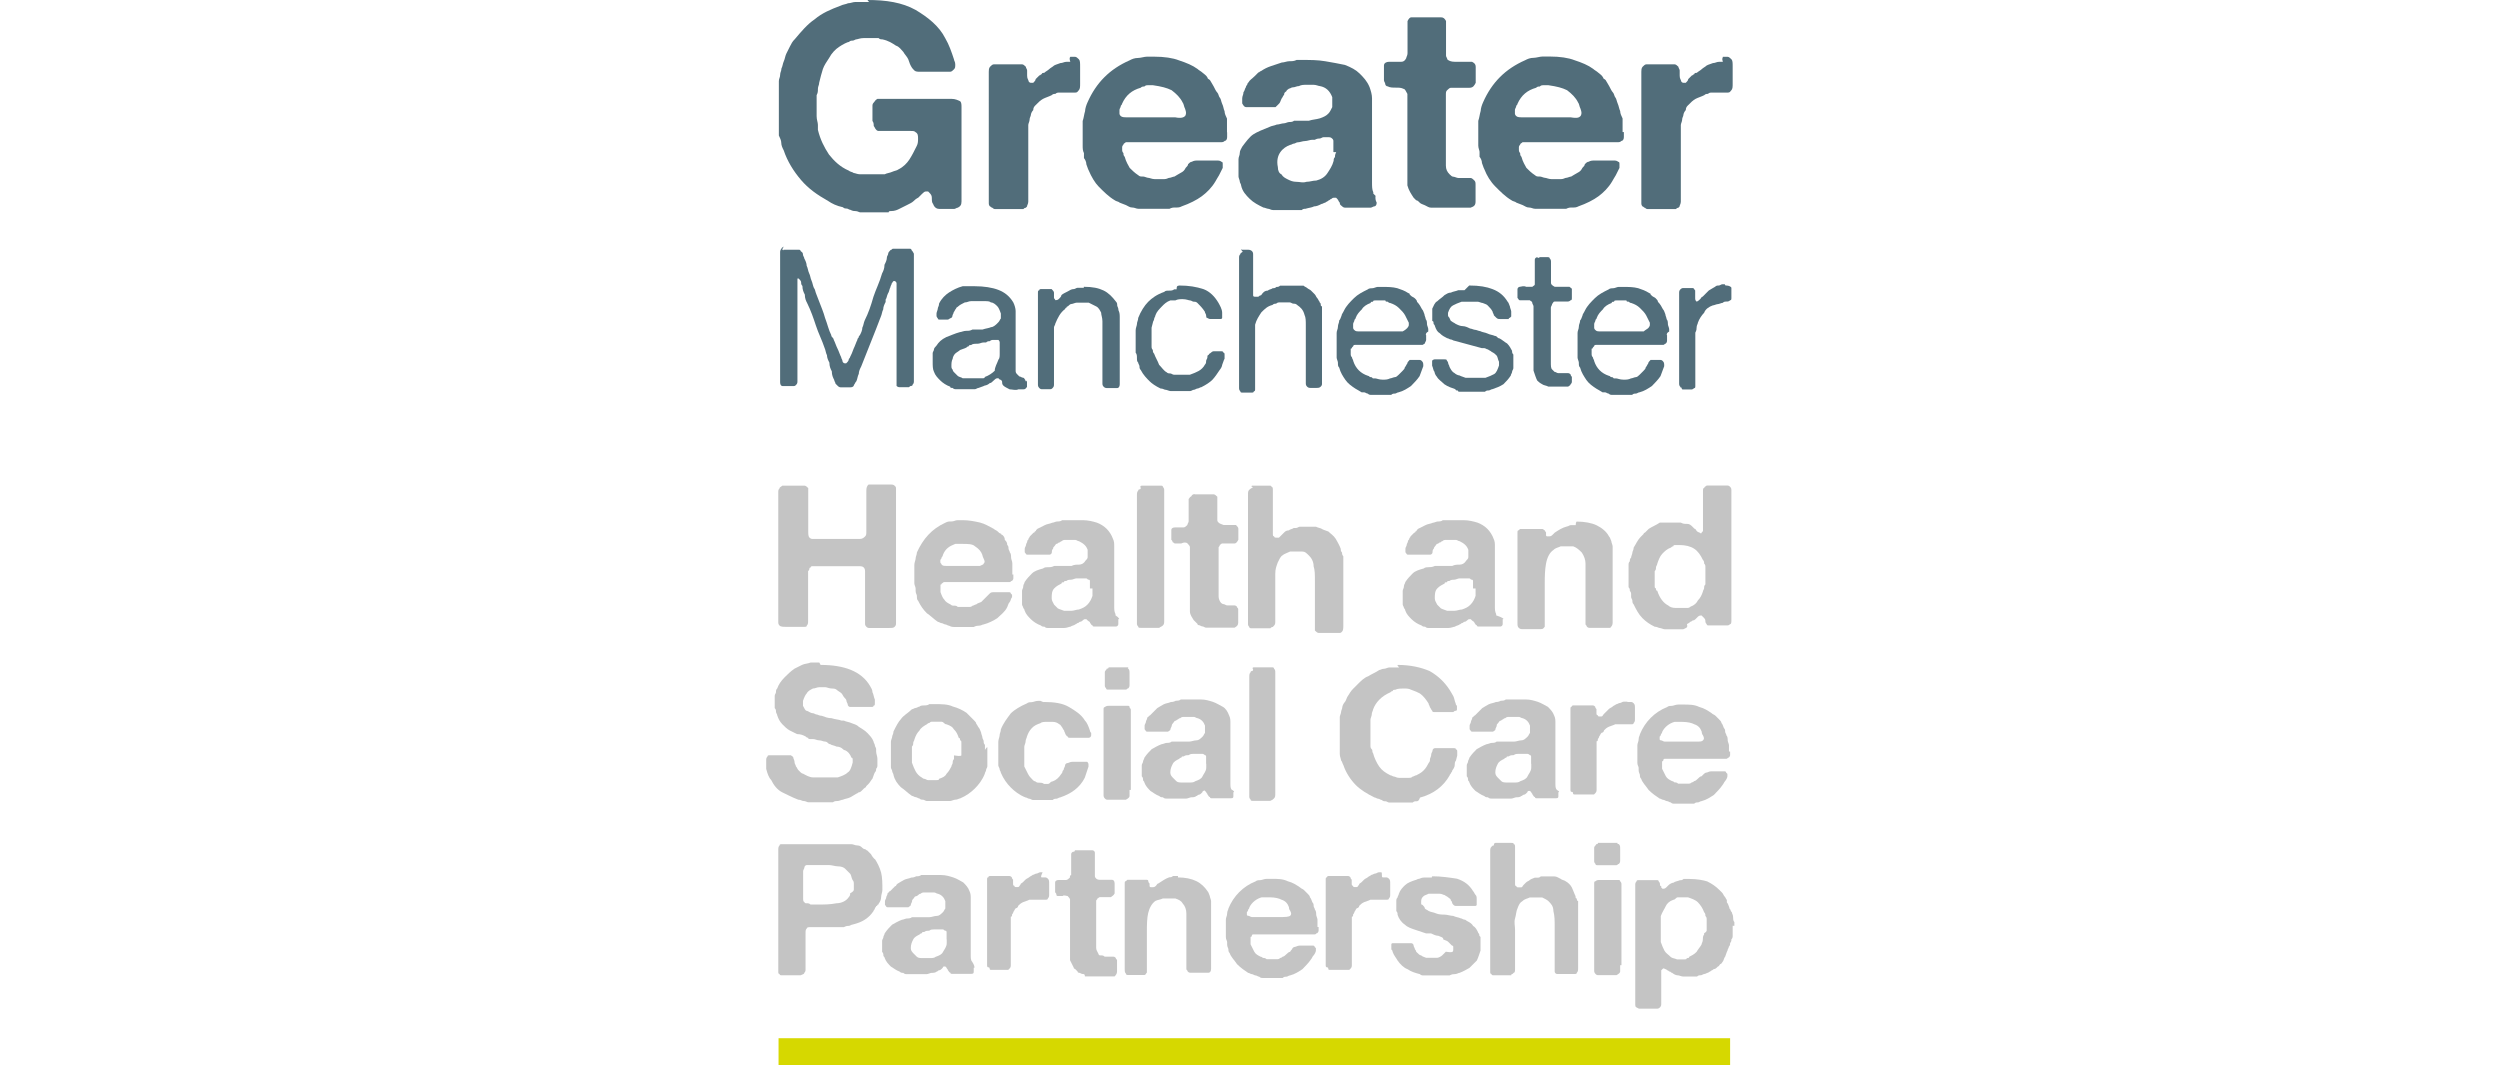 <svg xmlns="http://www.w3.org/2000/svg" id="Layer_1" data-name="Layer 1" viewBox="0 0 176 75"><defs><style> .cls-1 { fill: #c4c4c4; } .cls-1, .cls-2, .cls-3 { fill-rule: evenodd; stroke-width: 0px; } .cls-2 { fill: #516d7a; } .cls-3 { fill: #d6d800; } </style></defs><g id="Symbols"><g id="NAVIGATION---desktop"><g id="NAVIGATION"><g id="Logo"><polygon id="Fill-1" class="cls-3" points="54.81 75 121.8 75 121.8 73.09 54.81 73.09 54.81 75"></polygon><g id="Group-97"><path id="Fill-2" class="cls-1" d="M55.07,34.19h1.57c.09,0,.17.09.26.17v3.05c0,.17,0,.35.09.44.06.06.12.09.17.09h3.39c.17,0,.26-.09.35-.17.09-.09.09-.17.09-.35v-2.78c0-.17,0-.35.09-.44,0-.09.09-.09.17-.09h1.39c.17,0,.26,0,.35.09s.09.09.09.26v9.4c0,.09,0,.17-.09.26s-.17.09-.44.09h-1.39c-.09,0-.17-.09-.17-.09,0,0-.09-.09-.09-.17v-3.74c0-.26-.17-.35-.35-.35h-3.31c-.09,0-.17,0-.17.09-.09,0-.09.09-.09.09,0,.06-.03.12-.09.17v3.48c0,.17,0,.26-.09.35,0,.09-.09.09-.17.09h-1.31c-.17,0-.35,0-.44-.09s-.09-.17-.09-.26v-9.14c0-.09,0-.17.09-.26,0-.09.09-.09.17-.17q-.06,0,0,0h0"></path><path id="Fill-4" class="cls-1" d="M69.25,39.68c.09-.09.09-.17,0-.35s-.09-.26-.09-.26c-.09-.26-.26-.44-.52-.61-.17-.17-.52-.17-.87-.17h-.52c-.44.17-.7.35-.87.78,0,0,0,.09-.09.17,0,.06-.03.12-.09.17v.17c0,.09.09.09.09.17.09.09.17.09.35.09h2.35c.17-.09.26-.09.26-.17ZM71.34,40.46v.26c0,.09-.09.17-.09.17-.09,0-.09.09-.17.09h-4.61c-.09,0-.09.09-.17.09,0,0,0,.09-.09.09v.52c.09.26.17.44.26.52.09.17.26.26.44.35.09.09.17.09.26.09s.17,0,.26.09h.78c.09,0,.17,0,.26-.09.09,0,.17-.09.26-.09.09-.09.17-.09.35-.17l.26-.26.17-.17.17-.17c.09-.09.17-.09.35-.09h.96c.09,0,.17,0,.17.09l.09.09v.17c-.09.09-.09.26-.17.35-.09.09-.09.17-.17.35-.17.35-.44.52-.7.78-.26.17-.61.35-.96.44-.09,0-.17.09-.35.09-.09,0-.17,0-.35.09h-1.39c-.09,0-.17,0-.35-.09-.09,0-.17-.09-.26-.09s-.17-.09-.26-.09-.17-.09-.26-.09c-.26-.17-.52-.44-.78-.61-.26-.26-.44-.52-.61-.87-.09-.09-.09-.17-.09-.35,0-.09-.09-.17-.09-.35v-.17c0-.09-.09-.26-.09-.35v-1.31c0-.17.09-.35.09-.44,0-.17.09-.26.09-.44.44-.96,1.04-1.65,2-2.09.17-.09.26-.09.44-.09s.26-.09.44-.09h.35c.44,0,.87.09,1.22.17.35.09.61.26.96.44.09.09.17.09.26.17.09.09.17.17.26.17,0,.09.09.09.09.09.09.09.17.17.17.35.09.09.17.17.17.35.09.09.09.17.09.26s.09.17.09.26c.09.09.09.26.09.35,0,.17.09.26.09.44v.78s.09,0,.09,0Z"></path><path id="Fill-6" class="cls-1" d="M76.73,41.42v-.52c0-.06-.03-.09-.09-.09-.09,0-.09-.09-.17-.09h-.7c-.09,0-.26.09-.35.09s-.26,0-.35.09c-.09,0-.17,0-.17.09-.09,0-.17,0-.17.09-.17.09-.35.17-.52.35s-.17.44-.17.7c0,.17.09.26.17.44l.26.26c.17.09.26.09.44.17h.52c.17,0,.35-.09.52-.09.26-.09.44-.17.61-.35s.26-.35.35-.61v-.52s-.17,0-.17,0ZM78.73,43.59v.35c0,.09-.09.17-.17.17h-1.48c-.09,0-.17,0-.17-.09-.09,0-.09-.09-.17-.17,0-.09-.09-.09-.17-.17l-.09-.09h-.09c-.06,0-.12.03-.17.09q-.09.09-.17.09c-.09,0-.09.09-.17.09s-.09.09-.17.09c-.09.09-.26.09-.35.17-.09,0-.26.09-.44.09h-1.13c-.09,0-.17,0-.26-.09-.09,0-.17,0-.26-.09-.26-.09-.52-.26-.7-.44s-.35-.35-.44-.61c0-.09-.09-.17-.09-.17,0-.09-.09-.17-.09-.26v-.96c0-.09.09-.17.09-.35,0-.09.09-.17.09-.26.17-.26.35-.44.52-.61s.44-.26.78-.35c.09-.09.26-.09.35-.09.17,0,.26,0,.44-.09h1.22c.17-.09.35-.09.52-.09s.35-.09.44-.26c.09-.09.17-.17.17-.26v-.52c-.09-.26-.26-.44-.61-.61-.09,0-.17-.09-.26-.09h-.7c-.09,0-.17,0-.26.09-.09,0-.09.09-.17.09s-.09.09-.17.09-.09.09-.17.17-.09.09-.09.17c-.09.09-.09.17-.09.26s-.09.17-.17.17h-1.57c-.09,0-.09-.09-.17-.17v-.26c0-.09.09-.17.09-.26s.09-.17.09-.26.09-.09.09-.17.09-.09.09-.17l.26-.26s.09,0,.09-.09c.09,0,.09-.09.09-.09l.09-.09.52-.26c.17-.09.35-.09.52-.17.09,0,.26-.09.35-.09s.26,0,.35-.09h1.48c.35,0,.7.09.96.17.26.09.52.26.7.44s.35.44.44.7c.09.17.09.35.09.52v4.26c0,.17,0,.35.09.52v.09c.26.17.26.26.26.26Z"></path><path id="Fill-8" class="cls-1" d="M80.39,34.19h1.31c.09,0,.17,0,.17.09.09.09.09.17.09.26v9.14c0,.17,0,.26-.09.35-.09.09-.17.09-.26.17h-1.31c-.09,0-.17,0-.17-.09-.06-.06-.09-.12-.09-.17v-9.05c0-.17,0-.26.09-.35,0,0,0-.09.09-.09,0,0,.09,0,.09-.09-.06-.12-.03-.17.09-.17q-.06,0,0,0"></path><path id="Fill-10" class="cls-1" d="M84.13,34.8h1.31c.09,0,.17.09.26.17v1.65c0,.06.03.12.09.17.09.09.17.09.35.17h.87c.09.09.17.17.17.26v.78c-.09.17-.17.26-.26.26h-.87c-.09,0-.09.09-.17.09,0,.09-.09.17-.09.17v3.48c0,.17.09.35.17.44.06.06.12.09.17.09.09,0,.17.09.26.09h.52c.09,0,.17.09.17.09,0,.09.09.09.09.17v.96c0,.17-.09.26-.26.35h-2c-.09,0-.17-.09-.26-.09s-.17-.09-.26-.09c0,0-.09,0-.09-.09l-.09-.09-.09-.09-.09-.09c-.09-.17-.26-.35-.26-.61v-4.52c0-.09-.09-.17-.17-.26-.09-.09-.26-.09-.44,0h-.44c-.09,0-.09-.09-.17-.09,0-.06-.03-.12-.09-.17v-.7c0-.09.09-.17.26-.17h.61c.09,0,.17-.09.26-.17,0-.09.09-.17.09-.26v-1.57c.09-.09.09-.17.17-.17.09-.17.17-.17.26-.17-.09,0,0,0,0,0"></path><path id="Fill-12" class="cls-1" d="M88.13,34.19h1.22c.09,0,.17,0,.17.09.09,0,.09.09.09.26v3.05c0,.09,0,.17.09.17,0,.09.09.09.17.09h.17l.17-.17.17-.17c.09-.09.17-.17.35-.17.09-.09.26-.09.35-.17h.17c.09,0,.17-.09.26-.09h1.13c.17.09.35.09.44.17.17.09.26.09.44.17.17.17.35.26.52.52.09.17.26.44.35.7,0,.09,0,.17.09.26,0,.09,0,.17.09.26v4.87c0,.17,0,.35-.09.44s-.09.09-.26.09h-1.39c-.09,0-.17-.09-.26-.17v-3.48c0-.44,0-.78-.09-1.04,0-.35-.17-.61-.35-.78s-.26-.26-.44-.26h-.87c-.17.09-.44.17-.52.26-.17.09-.26.35-.35.52-.09.26-.17.44-.17.78v3.31c0,.17,0,.26-.09.35l-.09.09c-.06,0-.12.03-.17.09h-1.31c-.09,0-.17,0-.17-.09-.06-.06-.09-.12-.09-.17v-9.14c0-.17,0-.26.09-.35.06-.06.15-.12.26-.17-.12-.06-.15-.09-.09-.09h0"></path><path id="Fill-14" class="cls-1" d="M103.7,41.42v-.52c0-.06-.03-.09-.09-.09-.09,0-.09-.09-.17-.09h-.7c-.09,0-.26.09-.35.09s-.26,0-.35.09c-.09,0-.17,0-.17.09-.09,0-.17,0-.17.09-.17.09-.35.17-.52.35s-.17.44-.17.7c0,.17.09.26.17.44l.26.26c.17.09.26.09.44.17h.52c.17,0,.35-.09.52-.09.26-.09.44-.17.61-.35s.26-.35.35-.61v-.52s-.17,0-.17,0ZM105.79,43.59v.35c0,.09-.09.17-.17.17h-1.48c-.09,0-.17,0-.17-.09-.09,0-.09-.09-.17-.17,0-.09-.09-.09-.17-.17l-.09-.09h-.09c-.06,0-.12.03-.17.09q-.09.09-.17.09c-.09,0-.09.09-.17.09s-.09.09-.17.09c-.09.09-.26.09-.35.17-.09,0-.26.09-.44.09h-1.39c-.09,0-.17,0-.26-.09-.09,0-.17,0-.26-.09-.26-.09-.52-.26-.7-.44s-.35-.35-.44-.61c0-.09-.09-.17-.09-.17,0-.09-.09-.17-.09-.26v-.96c0-.09.09-.17.09-.35,0-.09.09-.17.09-.26.17-.26.35-.44.52-.61s.44-.26.78-.35c.09-.09.26-.09.35-.09s.26,0,.44-.09h1.22c.17-.09.35-.09.52-.09s.35-.09.44-.26c.09-.09.17-.17.17-.26v-.52c-.09-.26-.26-.44-.61-.61-.09,0-.17-.09-.26-.09h-.7c-.09,0-.17,0-.26.09-.09,0-.09.09-.17.09s-.09.09-.17.09-.09.09-.17.17c-.06.06-.09.12-.09.17-.09.09-.09.17-.09.26s-.09.17-.17.17h-1.57c-.09,0-.09-.09-.17-.17v-.26c0-.09.09-.17.09-.26s.09-.17.09-.26.09-.09.09-.17.09-.09.09-.17l.26-.26s.09,0,.09-.09c.09,0,.09-.09.09-.09l.09-.09.52-.26c.17-.09.35-.09.52-.17.09,0,.26-.09.35-.09s.26,0,.35-.09h1.48c.35,0,.7.09.96.17.26.09.52.26.7.44s.35.44.44.7c.09.17.09.35.09.52v4.26c0,.17,0,.35.09.52v.09c.52.17.52.26.52.26h0Z"></path><path id="Fill-16" class="cls-1" d="M111.01,36.72c.52,0,1.04.09,1.39.26s.7.44.87.78c.09.09.09.17.17.35,0,.09.09.26.09.35v5.39c0,.17-.09.26-.17.35h-1.48c-.09,0-.17-.09-.17-.09,0-.09-.09-.09-.09-.17v-4.26c0-.26-.09-.52-.26-.78-.17-.17-.35-.35-.61-.44h-.87c-.17.09-.35.09-.52.26-.26.17-.44.52-.52.96s-.09.87-.09,1.39v3.05c-.09.09-.09.17-.26.17h-1.31c-.09,0-.17,0-.26-.09s-.09-.17-.09-.35v-6.35c0-.09,0-.17.09-.17l.09-.09h1.57c.09,0,.09.09.17.09,0,.09.09.09.09.17v.17c0,.06.03.09.09.09h.09c.09,0,.17,0,.26-.09l.17-.17c.26-.17.52-.35.87-.44.09,0,.17-.09.26-.09h.35c0-.26.09-.26.09-.26"></path><path id="Fill-18" class="cls-1" d="M120.06,40.63v-.7c0-.09,0-.17-.09-.26,0-.09,0-.17-.09-.26-.17-.35-.35-.61-.61-.78-.26-.17-.61-.26-1.04-.26h-.26c-.09,0-.17,0-.17.09-.06,0-.12.03-.17.09-.26.09-.44.26-.61.44s-.26.44-.35.7c0,.09-.09.17-.09.26s0,.17-.09.26v1.04c0,.09,0,.17.09.17,0,.09,0,.17.09.17.17.52.44.87.78,1.04.09.09.26.17.52.17h.78c.09,0,.17,0,.26-.09.26-.09.44-.26.52-.44.17-.17.26-.35.35-.61,0-.09.09-.17.09-.26s0-.17.09-.26v-.44h0v-.09h0ZM121.89,43.33v.35c0,.09,0,.26-.09.26-.06.06-.12.09-.17.09h-1.31c-.09,0-.17,0-.17-.09-.06-.06-.09-.12-.09-.17,0-.09,0-.17-.09-.26l-.09-.09-.09-.09c-.09,0-.17,0-.26.09l-.17.17c-.06.06-.12.09-.17.09-.09,0-.09.09-.17.09,0,0-.09,0-.09.09,0,0-.09,0-.17.09.09.26-.09.26-.26.35h-1.31c-.09,0-.26-.09-.35-.09s-.17-.09-.35-.09c-.35-.17-.61-.35-.87-.61s-.44-.61-.61-.96c-.09-.09-.09-.17-.09-.26s-.09-.17-.09-.26v-.17c0-.09,0-.17-.09-.26,0-.09,0-.17-.09-.26v-1.57c0-.09,0-.17.09-.26,0-.09,0-.17.09-.26,0-.09.09-.26.09-.35s.09-.17.09-.35c.17-.26.26-.52.52-.78l.09-.09.09-.09c0-.09.09-.09.09-.09l.09-.09.09-.09.09-.09c.26-.17.52-.26.78-.44h1.48c.17.09.26.09.44.09s.26.09.35.17l.17.17c.09,0,.09.09.17.17,0,0,.09.09.17.09.09.09.17.09.17,0l.09-.09v-2.78c0-.17,0-.26.09-.26,0-.09.09-.09.17-.17h1.48c.09,0,.17.09.17.09.09.09.09.17.09.26v8.79h0Z"></path><path id="Fill-20" class="cls-1" d="M57.77,46.81c1.65,0,2.87.44,3.48,1.48.09.17.17.26.17.44.09.17.09.35.17.52v.26c0,.09,0,.17-.09.17,0,.09-.09.09-.17.09h-1.48c-.09,0-.17-.09-.17-.17s-.09-.17-.09-.26-.09-.17-.17-.26-.09-.17-.17-.26-.26-.17-.35-.26-.26-.09-.35-.09c-.17,0-.35-.09-.44-.09h-.44c-.17,0-.26.09-.44.09-.17.09-.35.17-.44.35-.09.09-.17.26-.26.52v.35c.09.17.17.35.26.35s.26.17.44.17c.09,0,.17.09.26.09s.17.09.35.09c.26.09.44.17.7.17.26.09.52.09.7.17h.17c.17.09.35.09.52.17s.35.09.52.26c.26.17.44.26.61.44s.35.35.44.61c0,.09.09.17.09.26s.09.17.09.26v.17c0,.17.09.35.09.52v.44c0,.09,0,.17-.09.26,0,.09,0,.17-.09.26-.09.17-.09.26-.17.44-.09.09-.17.26-.26.35l-.09.09-.09.09c0,.09-.09.09-.17.17l-.17.17s-.09.09-.17.09-.09.09-.17.09c-.17.09-.26.17-.44.26-.17.09-.35.09-.52.17-.09,0-.26.09-.35.09s-.26,0-.35.09h-1.74c-.09,0-.17-.09-.35-.09-.09,0-.17-.09-.35-.09-.44-.17-.78-.35-1.13-.52-.35-.17-.61-.52-.78-.87-.17-.17-.26-.44-.35-.78v-.61c0-.09,0-.17.09-.26,0-.09.09-.09.17-.09h1.48c.09.09.17.09.17.17s.09.17.09.35c0,.09.09.17.09.26.09.09.09.17.17.26l.17.17c.06.06.12.09.17.09.17.09.44.26.7.26h1.74c.26-.09.52-.17.7-.35.17-.09.26-.35.35-.7v-.17c0-.09,0-.17-.09-.17-.09-.26-.26-.44-.44-.52,0,0-.09,0-.17-.09s-.26-.17-.44-.17c-.17-.09-.35-.09-.44-.17-.06,0-.12-.03-.17-.09-.06-.06-.12-.09-.17-.09-.17,0-.26-.09-.44-.09s-.26-.09-.44-.09h-.17c-.09,0-.17,0-.17-.09-.06,0-.12-.03-.17-.09-.17-.09-.35-.17-.61-.17l-.52-.26c-.17-.09-.35-.26-.52-.44s-.26-.35-.35-.61c0-.09-.09-.17-.09-.26s0-.17-.09-.26v-.87c0-.09.09-.17.09-.26s0-.17.09-.26c.09-.26.26-.52.52-.78.17-.17.44-.44.7-.61l.52-.26c.17-.09.44-.09.61-.17h.61l.09.17"></path><path id="Fill-22" class="cls-1" d="M67.68,53.16v-.87c0-.09,0-.17-.09-.17,0-.09,0-.17-.09-.17-.09-.26-.17-.44-.35-.61-.09-.17-.26-.26-.52-.35-.06,0-.12-.03-.17-.09-.06-.06-.12-.09-.17-.09h-.7c-.06,0-.12.03-.17.09-.06,0-.12.03-.17.09-.17.09-.44.26-.52.44-.17.17-.26.35-.35.61,0,.09-.09.17-.09.26s0,.17-.09.26v1.13c.09.26.17.44.26.61s.26.35.44.44c.06.06.12.09.17.09.09,0,.17.09.26.09h.61c.09,0,.17,0,.17-.09.26-.09.44-.17.52-.35.17-.17.26-.35.35-.52,0-.09.09-.17.09-.26s0-.17.09-.26v-.26c.52.09.52,0,.52,0M69.51,52.64v1.31c0,.09-.09.17-.09.26s-.09.17-.09.26c-.17.44-.44.78-.7,1.04-.26.26-.61.52-1.04.7-.09,0-.17.09-.35.09-.09,0-.26.09-.35.09h-1.65c-.09,0-.17-.09-.26-.09s-.17,0-.26-.09c-.09,0-.17-.09-.26-.09s-.17-.09-.26-.09c-.26-.17-.52-.44-.78-.61-.26-.26-.44-.52-.52-.87,0-.09-.09-.17-.09-.26s-.09-.17-.09-.26v-1.83c0-.09.09-.26.09-.35s.09-.17.09-.35c.17-.35.35-.7.52-.87.17-.26.52-.44.78-.7.09,0,.17-.09.26-.09s.17-.09.26-.09c.09-.09.26-.09.35-.09s.26,0,.35-.09h.35c.52,0,.96,0,1.31.17.35.09.7.26.96.44l.26.26.26.26c.09.09.17.17.17.26.09.09.09.17.17.26s.09.17.17.35c0,.09.09.26.09.35s.09.17.09.26,0,.17.09.26v.35c.17-.26.17-.17.17-.17"></path><path id="Fill-24" class="cls-1" d="M73.51,49.42c.7,0,1.31.09,1.74.35.44.26.87.52,1.13.96.17.17.26.44.35.7,0,0,0,.09.09.17v.17c0,.09-.09.17-.17.17h-1.31c-.09,0-.17,0-.17-.09-.09,0-.09-.09-.17-.17,0-.09-.09-.17-.09-.26-.09-.09-.09-.17-.17-.26s-.09-.17-.17-.17c-.09-.09-.26-.17-.44-.17h-.44c-.17,0-.35,0-.44.09-.26.09-.44.17-.61.35s-.26.35-.35.61c0,.09-.09.17-.09.35,0,.09-.09.26-.09.35v1.39l.26.52c.09.17.17.26.35.44,0,0,.09.09.17.09.09.09.17.09.26.09s.26,0,.35.09h.26c.06,0,.12-.03.17-.09s.12-.09.17-.09c.26-.09.44-.26.61-.52,0,0,.09-.09.09-.17s.09-.09.09-.17.09-.17.09-.26.09-.17.17-.17.17-.09.35-.09h1.04s.09.09.09.17v.17l-.26.78c-.35.7-.96,1.13-1.74,1.39-.09,0-.17.09-.26.09s-.17,0-.26.09h-1.39c-.09,0-.17-.09-.26-.09s-.17-.09-.26-.09c-.44-.17-.78-.44-1.04-.7s-.52-.61-.7-1.04c0-.09-.09-.17-.09-.26s-.09-.17-.09-.26v-1.65c0-.17.09-.35.09-.44,0-.17.09-.26.09-.44.17-.44.44-.78.7-1.13.26-.26.7-.52,1.13-.7.09-.09.26-.09.35-.09s.26-.09.44-.09h.17c.12.06.2.09.26.09"></path><path id="Fill-26" class="cls-1" d="M79.52,55.6v.44c0,.09-.09.17-.26.26h-1.31c-.06,0-.12-.03-.17-.09-.09-.09-.09-.17-.09-.26v-6c0-.09,0-.17.09-.17.06-.06.15-.09.26-.09h1.39c.06,0,.09.03.09.09,0,.09.09.09.09.17v5.66h-.09ZM79.43,47.07c.09.09.09.17.09.35v.78c0,.09,0,.17-.09.26-.09,0-.09.09-.17.09h-1.22c-.09,0-.17,0-.17-.09,0,0-.09-.09-.09-.17v-.96c0-.06.03-.12.09-.17.09-.09,0-.09.09-.09,0,0,.09,0,.09-.09h1.39c-.09.09,0,.09,0,.09Z"></path><path id="Fill-28" class="cls-1" d="M84.91,53.77v-.52s0-.09-.09-.09c0,0-.09-.09-.17-.09h-.61c-.09,0-.26,0-.35.09-.09,0-.26,0-.35.09-.09,0-.17,0-.17.09-.06,0-.12.03-.17.09-.17.09-.35.17-.44.35s-.17.35-.17.61c0,.17.09.26.17.35l.26.26c.09.09.26.09.44.09h.44c.17,0,.35,0,.44-.09.26-.09.44-.17.52-.35s.26-.35.26-.61c0,0,0-.26,0-.26ZM86.83,55.77v.26c0,.09,0,.17-.17.17h-1.31c-.09,0-.17,0-.17-.09-.09,0-.09-.09-.17-.17,0-.09-.09-.09-.09-.17l-.09-.09c-.09-.09-.09,0-.09,0,0,0-.09,0-.09.09l-.09.09s-.09.09-.17.09-.09.09-.17.09c-.09.09-.26.09-.35.09s-.26.09-.35.09h-1.39c-.09,0-.17,0-.26-.09-.09,0-.17,0-.26-.09-.26-.09-.44-.26-.61-.35-.17-.17-.35-.35-.44-.61,0-.09-.09-.09-.09-.17s0-.17-.09-.26v-.78c0-.09.09-.17.09-.26s.09-.17.09-.26c.17-.26.35-.44.52-.61.17-.09.44-.26.7-.35.09,0,.26-.09.35-.09s.26,0,.35-.09h1.22c.17,0,.35-.09.52-.09s.26-.09.44-.26c.09-.09.09-.17.17-.26v-.52c-.09-.26-.26-.44-.52-.52-.09,0-.17-.09-.26-.09h-.7c-.09,0-.17,0-.26.09-.06,0-.12.03-.17.09-.09,0-.09.09-.17.09s-.09.09-.17.17c-.06.06-.09.12-.09.17,0,.09-.09.17-.09.26s-.09.09-.17.17h-1.48c-.09,0-.09-.09-.17-.17v-.26c0-.09.09-.17.09-.26s.09-.17.09-.26.09-.09.09-.09c0-.09.09-.09.09-.09l.26-.26.09-.09.09-.09.09-.09c.17-.09.26-.17.44-.26.17-.09.35-.09.52-.17.09,0,.17,0,.35-.09.09,0,.26,0,.35-.09h1.39c.35,0,.61.09.87.17.26.09.52.26.7.35s.35.35.44.61c.09.17.09.35.09.52v4.26c0,.17,0,.35.09.44.12.06.17.12.17.17h0Z"></path><path id="Fill-30" class="cls-1" d="M88.3,46.98h1.22c.09,0,.17,0,.17.09.09.09.09.17.09.26v8.53c0,.17,0,.26-.09.35s-.09.09-.26.17h-1.22c-.09,0-.17,0-.17-.09-.06-.06-.09-.12-.09-.17v-8.44c0-.17,0-.26.09-.35,0,0,0-.09.09-.09,0,0,.09,0,.09-.09-.09-.17,0-.17.09-.17q-.06,0,0,0"></path><path id="Fill-32" class="cls-1" d="M98.4,46.81c.87,0,1.65.17,2.26.44.61.35,1.04.78,1.39,1.31.09.17.17.26.26.44s.09.35.17.52c0,.06.03.12.09.17v.26c0,.09-.09.09-.09.09-.06,0-.12.03-.17.09h-1.31c-.09,0-.17,0-.17-.09-.09-.09-.09-.17-.17-.26,0-.09-.09-.17-.09-.26-.17-.26-.35-.52-.61-.7-.17-.09-.35-.17-.61-.26-.17-.09-.35-.09-.52-.09s-.44,0-.61.09c-.09,0-.17,0-.17.09-.06,0-.12.03-.17.09-.61.26-1.04.7-1.22,1.22,0,.09-.09.17-.09.35,0,.09-.09.26-.09.35v1.83c0,.09,0,.17.09.26s0,.17.09.26c.09.35.26.7.44.96s.44.44.78.61c.09,0,.17.09.26.09s.17.09.35.09h.7c.09,0,.17,0,.26-.09.09,0,.17-.09.26-.09.17-.09.35-.17.52-.35.17-.17.26-.35.35-.52.09-.09.09-.17.09-.26s.09-.17.09-.35c0-.09.09-.17.09-.26s.09-.17.17-.17h1.31c.09,0,.17,0,.17.09.09,0,.09.09.09.17v.26l-.09.35c-.09.09-.09.26-.09.35s-.09.26-.17.35c0,.09-.09.17-.09.17,0,.09-.09.09-.09.17-.44.78-1.13,1.31-2.09,1.57-.09.26-.17.26-.26.26s-.17,0-.26.09h-1.65c-.09,0-.17-.09-.26-.09s-.17,0-.26-.09c-.09,0-.17-.09-.26-.09s-.17-.09-.26-.09c-.52-.26-.96-.52-1.31-.87s-.7-.87-.87-1.39c-.09-.17-.09-.26-.17-.35,0-.09-.09-.26-.09-.44v-2.61c0-.09.09-.26.09-.35s.09-.26.09-.35.09-.26.17-.35.09-.17.17-.35c.17-.26.26-.44.44-.61l.17-.17.17-.17c.17-.17.44-.44.7-.52.26-.17.52-.26.78-.44.09,0,.17-.09.35-.09.09,0,.26-.09.35-.09h.7c-.12-.12-.15-.17-.09-.17h0"></path><path id="Fill-34" class="cls-1" d="M107.79,53.77v-.52s0-.09-.09-.09c0,0-.09-.09-.17-.09h-.61c-.09,0-.26,0-.35.09-.09,0-.26,0-.35.09-.09,0-.17,0-.17.09-.06,0-.12.03-.17.09-.17.09-.35.17-.44.35s-.17.35-.17.61c0,.17.09.26.17.35l.26.26c.09.09.26.09.44.09h.44c.17,0,.35,0,.44-.09.26-.09.44-.17.52-.35s.26-.35.26-.61v-.26h0ZM109.71,55.77v.26c0,.09,0,.17-.17.17h-1.31c-.09,0-.17,0-.17-.09-.09,0-.09-.09-.17-.17,0-.09-.09-.09-.09-.17l-.09-.09h-.09s-.09,0-.09.09l-.09.09s-.09.09-.17.09-.09.09-.17.09c-.09.09-.26.09-.35.09s-.26.09-.35.09h-1.39c-.09,0-.17,0-.26-.09-.09,0-.17,0-.26-.09-.26-.09-.44-.26-.61-.35-.17-.17-.35-.35-.44-.61,0-.09-.09-.09-.09-.17s0-.17-.09-.26v-.78c0-.09.09-.17.09-.26s.09-.17.09-.26c.17-.26.35-.44.52-.61.17-.09.44-.26.7-.35.09,0,.26-.09.35-.09s.26,0,.35-.09h1.22c.17,0,.35-.09.52-.09s.26-.09.44-.26c.09-.09.09-.17.17-.26v-.52c-.09-.26-.26-.44-.52-.52-.09,0-.17-.09-.26-.09h-.7c-.09,0-.17,0-.26.09-.06,0-.12.03-.17.09-.09,0-.09.09-.17.09s-.09.09-.17.17-.09.09-.09.17-.09.17-.09.26-.09.09-.17.17h-1.48c-.09,0-.09-.09-.17-.17v-.26c0-.09.09-.17.09-.26s.09-.17.09-.26.09-.09.09-.09c0-.09.09-.09.09-.09l.26-.26.09-.09.09-.09.09-.09c.17-.09.26-.17.44-.26s.35-.09.52-.17c.09,0,.17,0,.35-.09.09,0,.26,0,.35-.09h1.39c.35,0,.61.09.87.17.26.09.52.26.7.35.17.17.35.35.44.61.09.17.09.35.09.52v4.26c0,.17,0,.35.09.44s.17.09.17.17h0Z"></path><path id="Fill-36" class="cls-1" d="M114.58,49.42h.26c.09,0,.17.09.17.09.09.09.09.17.09.35v.78c0,.09,0,.17-.09.26,0,.09-.09.09-.17.09h-1.13c-.17.09-.26.09-.44.17s-.26.17-.35.26c0,.09-.09.17-.17.17-.09.09-.09.17-.17.26,0,.09-.09.17-.09.17,0,.09,0,.17-.09.17v3.39c0,.09,0,.17-.09.26l-.09.09h-1.39c-.06,0-.09-.03-.09-.09s-.03-.09-.09-.09c-.09,0-.09-.09-.09-.17v-5.66c0-.09,0-.17.09-.17,0-.09.09-.09.17-.09h1.31c.09,0,.17.09.17.09,0,0,0,.09.09.17v.26c0,.09,0,.17.09.17,0,.09.09.09.09.09h.17c.09,0,.09-.09.17-.17l.17-.17.09-.09.09-.09c.09-.09.17-.09.26-.17.09-.09.17-.09.26-.17.09,0,.17-.09.26-.09s.17-.09.26-.09h.26"></path><path id="Fill-38" class="cls-1" d="M119.89,52.12c.09-.09.09-.17,0-.35-.09-.09-.09-.26-.09-.26-.09-.26-.26-.44-.52-.52-.17-.09-.44-.17-.87-.17h-.52c-.35.09-.7.35-.87.7,0,0,0,.09-.09.17,0,.06-.03.12-.09.17v.17c0,.06.03.09.09.09.09,0,.17.09.26.09h2.18c.35,0,.44,0,.52-.09ZM121.8,52.9v.26c0,.09-.09.17-.09.17-.09,0-.09.09-.17.09h-4.35c-.09,0-.09.09-.09.09,0,0,0,.09-.09.09v.52l.26.52c.09.17.26.26.44.35.09,0,.17.09.17.09.09,0,.17,0,.26.09h.7c.09,0,.17,0,.26-.09.09,0,.17-.09.17-.09.09,0,.17-.09.26-.17.09-.09.17-.17.26-.17l.17-.17c.06-.06.12-.09.17-.09.09,0,.17-.09.35-.09h.87c.09,0,.17,0,.17.09l.09.09v.17c0,.09-.09.26-.17.35s-.09.17-.17.26c-.17.26-.44.52-.61.7-.26.17-.52.35-.87.44-.09,0-.17.09-.26.09s-.17,0-.26.09h-1.39c-.09,0-.17,0-.26-.09-.09,0-.17-.09-.26-.09s-.17-.09-.26-.09-.17-.09-.26-.09c-.26-.17-.52-.35-.78-.61-.17-.26-.44-.52-.52-.78-.09-.09-.09-.17-.09-.26s-.09-.17-.09-.35v-.17c0-.09-.09-.17-.09-.35v-1.22c0-.17.09-.26.09-.44s.09-.26.09-.35c.35-.87,1.04-1.57,1.91-1.91.09-.09.26-.09.35-.09s.26-.09.44-.09h.35c.44,0,.78,0,1.13.17.35.09.61.26.87.44.09.09.17.09.26.17l.17.17.09.09c.09.09.17.17.17.26.09.09.09.17.17.35.09.09.09.17.09.26s.09.17.09.26c.09.09.09.26.09.35s.09.26.09.35v.44s.09,0,.09,0Z"></path><path id="Fill-40" class="cls-1" d="M60.11,62.65v-.35c0-.17,0-.26-.09-.35-.09-.17-.09-.35-.17-.44l-.35-.35c-.09-.09-.26-.17-.52-.17-.17,0-.44-.09-.61-.09h-1.57c-.09,0-.17.09-.17.17s-.09.17-.09.26v1.91c0,.09,0,.26.09.26,0,.09.09.09.17.09s.17,0,.26.09h.52c.44,0,.87,0,1.31-.09.35,0,.7-.17.87-.44.09-.09.09-.17.09-.26.17-.09.26-.17.26-.26M61.59,60.47c.17.26.35.61.44.96s.09.78.09,1.22c0,.17-.09.35-.09.52s-.09.35-.17.44c0,0,0,.09-.09.09,0,0,0,.09-.09.09,0,.09-.09.09-.09.17s-.09.09-.09.17c-.17.26-.35.44-.61.61s-.52.26-.87.35c-.09,0-.17.09-.26.09s-.17,0-.35.09h-2.35c-.09,0-.26,0-.26.09-.09.09-.09.17-.09.35v2.52c0,.09,0,.17-.09.26,0,.09-.09.09-.26.17h-1.31c-.09,0-.17,0-.17-.09-.09,0-.09-.09-.09-.17v-8.53c0-.17,0-.26.09-.35,0-.09.09-.09.17-.09h4.87c.17,0,.26.09.44.09s.26.09.35.17c0,0,.09.09.17.09s.09.09.17.09l.09.09.09.09.09.09c.09.17.17.26.26.35"></path><path id="Fill-42" class="cls-1" d="M66.64,66.13v-.52s0-.09-.09-.09-.09-.09-.17-.09h-.61c-.09,0-.26,0-.35.09-.09,0-.26,0-.35.09-.09,0-.17,0-.17.09-.06,0-.12.03-.17.09-.17.09-.35.17-.44.35-.09.17-.17.35-.17.61,0,.17.09.26.17.35l.26.26c.09.09.26.09.44.09h.44c.17,0,.35,0,.44-.09.26-.09.44-.17.52-.35.09-.17.26-.35.26-.61,0,0,0-.26,0-.26ZM68.55,68.13v.26c0,.09,0,.17-.17.17h-1.31c-.09,0-.17,0-.17-.09-.09,0-.09-.09-.17-.17,0-.09-.09-.09-.09-.17l-.09-.09h-.09s-.09,0-.09.09l-.09.09s-.09.09-.17.09-.09.09-.17.09c-.09.09-.26.09-.35.09s-.26.09-.35.09h-1.39c-.09,0-.17,0-.26-.09-.09,0-.17,0-.26-.09-.26-.09-.44-.26-.61-.35-.17-.17-.35-.35-.44-.61,0-.09-.09-.09-.09-.17s0-.17-.09-.26v-.78c0-.09.09-.17.09-.26s.09-.17.09-.26c.17-.26.35-.44.52-.61.17-.09.44-.26.7-.35.09,0,.26-.09.35-.09s.26,0,.35-.09h1.22c.17,0,.35-.09.52-.09s.26-.09.44-.26c.09-.09.09-.17.17-.26v-.52c-.09-.26-.26-.44-.52-.52-.09,0-.17-.09-.26-.09h-.7c-.09,0-.17,0-.26.09-.06,0-.12.03-.17.09-.06.06-.12.09-.17.09-.09,0-.09.09-.17.17s-.09.09-.09.17-.09.17-.09.26-.09.09-.17.17h-1.48c-.09,0-.09-.09-.17-.17v-.26c0-.09.09-.17.09-.26s.09-.17.09-.26.09-.09.09-.09c0-.09.09-.09.09-.09l.26-.26.09-.09c.09,0,.09-.09.09-.09l.09-.09c.17-.09.26-.17.44-.26.17-.09.35-.09.52-.17.09,0,.17,0,.35-.09.09,0,.26,0,.35-.09h1.39c.35,0,.61.09.87.17s.52.26.7.35c.17.17.35.35.44.61.09.17.09.35.09.52v4c0,.17,0,.35.09.44.17.26.17.35.17.44,0-.09,0,0,0,0h0Z"></path><path id="Fill-44" class="cls-1" d="M73.34,61.77h.26c.09,0,.17.09.17.09.09.09.09.17.09.35v.78c0,.09,0,.17-.09.26,0,.09-.09.09-.17.09h-1.13c-.17.09-.26.09-.44.17s-.26.17-.35.26c0,.09-.09.17-.17.17-.09.09-.09.17-.17.26,0,.09-.09.17-.09.17,0,.09,0,.17-.09.17v3.39c0,.09,0,.17-.09.26l-.09.09h-1.22c-.06,0-.09-.03-.09-.09s-.03-.09-.09-.09c-.09,0-.09-.09-.09-.17v-6c0-.09,0-.17.09-.17,0-.09.09-.09.17-.09h1.31c.09,0,.17.09.17.09,0,0,0,.09.09.17v.26c0,.09,0,.17.09.17,0,.09.09.09.09.09h.17c.09,0,.09-.09.17-.17,0-.09.09-.09.17-.17l.09-.09.09-.09c.09-.09.17-.09.26-.17s.17-.09.26-.17c.09,0,.17-.09.26-.09s.17-.09.26-.09h.17c-.17.35-.09.35-.09.35"></path><path id="Fill-46" class="cls-1" d="M75.69,59.86h1.22c.09,0,.17.09.17.17v1.65s0,.09.09.17.17.09.35.09h.78c.09,0,.17.09.17.26v.7c-.09.17-.17.17-.26.26h-.78c-.09,0-.09.09-.17.09,0,.09-.09.09-.09.17v3.31c0,.17.09.26.17.44,0,.09.09.09.17.09s.17,0,.26.09h.61c.06,0,.12.03.17.09,0,.09.09.09.09.17v.78c0,.17-.09.26-.17.35h-2.09c0-.17-.09-.17-.17-.17s-.17-.09-.26-.09c0,0-.09,0-.09-.09l-.09-.09-.09-.09s-.09,0-.09-.09l-.26-.52v-4.26c0-.09-.09-.17-.17-.26-.09,0-.26-.09-.35,0h-.35c-.09,0-.09-.09-.09-.09,0-.06-.03-.12-.09-.17v-.7c0-.09.09-.17.26-.17h.52c.09,0,.17-.09.26-.17,0-.09,0-.17.09-.17v-1.48c0-.09.09-.17.17-.17.06,0,.09-.03.09-.09s0-.06,0,0"></path><path id="Fill-48" class="cls-1" d="M82.91,61.77c.52,0,.96.09,1.31.26.35.17.61.44.78.7.09.09.09.17.17.35,0,.09.09.26.09.35v4.79c0,.17-.09.26-.17.26h-1.31c-.09,0-.17-.09-.17-.09,0-.09-.09-.09-.09-.17v-3.92c0-.26-.09-.52-.26-.7-.09-.17-.26-.26-.52-.35h-.87c-.17.09-.35.09-.52.17-.26.17-.44.52-.52.87s-.09.78-.09,1.31v2.87c-.09.09-.09.17-.17.17h-1.13c-.09,0-.17,0-.17-.09-.09-.09-.09-.17-.09-.35v-6c0-.09,0-.17.09-.17l.09-.09h1.39c.09,0,.09.09.09.09,0,.06.03.12.09.17v.17s0,.09.09.09h.09c.09,0,.17,0,.26-.09s.09-.17.17-.17c.26-.17.52-.35.78-.44.09,0,.17,0,.26-.09h.35v.09"></path><path id="Fill-50" class="cls-1" d="M90.83,64.47c.09-.09.09-.17,0-.35-.09-.09-.09-.26-.09-.26-.09-.26-.26-.44-.52-.52-.17-.09-.44-.17-.87-.17h-.52c-.35.09-.7.35-.87.7,0,0,0,.09-.09.17,0,.06-.03.12-.09.17v.17c0,.06.03.09.09.09.09,0,.17.09.26.09h2.18c.44,0,.52-.09.52-.09ZM92.83,65.26v.26c0,.09-.09.17-.09.17-.09,0-.09.09-.17.09h-4.35c-.09,0-.09.09-.09.09,0,0,0,.09-.09.09v.52l.26.52c.09.17.26.26.44.35.09,0,.17.09.17.09.09,0,.17,0,.26.09h.7c.09,0,.17,0,.26-.09.09,0,.17-.09.17-.09.09,0,.17-.09.26-.17s.17-.17.26-.17c.09-.17.17-.17.17-.26.06-.06.12-.09.17-.09.09,0,.17-.09.35-.09h.87c.09,0,.17,0,.17.09l.09.09v.17c0,.09-.09.26-.17.35-.09.09-.09.17-.17.26-.17.26-.44.52-.61.7-.26.17-.52.35-.87.44-.09,0-.17.09-.26.09s-.17,0-.26.09h-1.39c-.09,0-.17,0-.26-.09-.09,0-.17-.09-.26-.09s-.17-.09-.26-.09-.17-.09-.26-.09c-.26-.17-.52-.35-.78-.61-.17-.26-.44-.52-.52-.78-.09-.09-.09-.17-.09-.26s-.09-.17-.09-.35v-.17c0-.09-.09-.17-.09-.35v-1.22c0-.17.09-.26.09-.44s.09-.26.09-.35c.35-.87,1.04-1.57,1.91-1.91.09-.09.26-.09.35-.09s.26-.09.44-.09h.35c.44,0,.78,0,1.13.17.35.09.61.26.87.44.09.09.17.09.26.17l.17.17.09.09c.09.09.17.17.17.26.09.09.09.17.17.35.09.09.09.17.09.26s.09.17.09.26c.09.09.09.26.09.35s.09.26.09.35v.52s.09,0,.09,0Z"></path><path id="Fill-52" class="cls-1" d="M97.35,61.77h.26c.09,0,.17.09.17.09.09.09.09.17.09.35v.78c0,.09,0,.17-.09.26,0,.09-.09.09-.17.09h-1.13c-.17.09-.26.09-.44.17s-.26.17-.35.26c0,.09-.09.17-.17.17-.09.09-.09.17-.17.26,0,.09-.09.17-.09.17,0,.09,0,.17-.09.17v3.39c0,.09,0,.17-.09.26l-.09.09h-1.39c-.06,0-.09-.03-.09-.09s-.03-.09-.09-.09c-.09,0-.09-.09-.09-.17v-6c0-.09,0-.17.09-.17,0-.09.09-.09.17-.09h1.31c.09,0,.17.09.17.09,0,0,0,.09.09.17v.26c0,.09,0,.17.09.17,0,.09.09.09.09.09h.17c.09,0,.09-.09.17-.17,0-.09.09-.09.17-.17l.09-.09.09-.09c.09-.09.17-.09.26-.17s.17-.09.26-.17c.09,0,.17-.09.26-.09s.17-.09.26-.09h.17c.09,0,0,.35.09.35"></path><path id="Fill-54" class="cls-1" d="M100.83,61.69c.61,0,1.22.09,1.74.17.52.17.87.44,1.13.87.09.09.09.17.17.26.09.09.09.17.09.35v.35c0,.09-.09.09-.17.09h-1.31c-.09,0-.17-.09-.17-.09-.06-.06-.09-.12-.09-.17,0-.09-.09-.09-.09-.17s-.09-.09-.17-.17-.17-.09-.26-.17c-.09,0-.17-.09-.35-.09h-.78c-.17.09-.26.09-.35.17s-.17.17-.17.35v.17c0,.06.03.09.09.09.09.09.17.17.17.26.09.09.17.09.26.17.17.09.35.09.52.17s.44.09.61.09.44.09.61.09c.17.09.35.09.52.17.09,0,.17.09.26.09s.17.09.17.09c.17.09.35.17.44.35.17.09.26.26.35.44,0,.09.09.09.09.17s0,.09.09.17v.96c-.09.26-.17.52-.26.7l-.52.52c-.17.09-.44.26-.7.35-.09,0-.17.09-.35.09-.09,0-.17,0-.35.09h-1.83c-.09,0-.17,0-.26-.09-.35-.09-.61-.17-.87-.35-.26-.09-.52-.35-.7-.61-.09-.17-.26-.35-.35-.61,0-.06-.03-.12-.09-.17v-.35c0-.09.09-.09.09-.09h1.31c.09,0,.17.09.17.17s.09.17.09.26c0,0,.09.09.09.17l.09.09c.09.09.17.17.26.17.09.09.17.09.35.17h.78c.09,0,.26-.09.35-.17l.26-.26c.52.09.52,0,.52-.17v-.17c0-.06-.03-.09-.09-.09l-.26-.26c-.09-.09-.17-.09-.35-.17,0-.17-.17-.17-.35-.26-.17,0-.35-.09-.52-.17h-.35l-.78-.26c-.26-.09-.52-.17-.7-.35-.26-.17-.44-.44-.52-.7,0-.09,0-.17-.09-.26v-.7c0-.09,0-.17.09-.26,0-.09.09-.17.09-.26.09-.26.26-.44.44-.61s.44-.26.7-.35c.09,0,.17-.09.26-.09s.17-.09.35-.09h.61c-.06,0-.06-.03,0-.09"></path><path id="Fill-56" class="cls-1" d="M105.27,59.34h1.13c.09,0,.17,0,.17.09.09,0,.09.09.09.26v2.52c0,.09,0,.17.09.17,0,.09.09.09.17.09h.17c.09,0,.09-.09.17-.17l.17-.17c.09-.09.17-.09.26-.17s.17-.09.35-.17h.17c.09,0,.17,0,.26-.09h.96c.17,0,.26.09.44.17.09.09.26.09.35.17.17.09.35.26.44.44s.17.44.26.61c0,.09,0,.17.09.17,0,.09,0,.17.09.17v4.7c0,.17,0,.26-.09.35,0,.09-.09.09-.17.09h-1.22c-.09,0-.17-.09-.17-.17v-3.22c0-.35,0-.7-.09-1.04,0-.35-.17-.52-.35-.7-.09-.09-.26-.17-.44-.26h-.87c-.17.09-.35.09-.52.26-.17.09-.26.26-.35.52-.09.17-.09.44-.17.7s0,.52,0,.78v2.78c0,.09,0,.26-.09.26l-.09.09c-.06,0-.09.03-.09.09h-1.22c-.09,0-.17,0-.17-.09-.09,0-.09-.09-.09-.17v-8.44c0-.17,0-.26.09-.35s.09-.09.17-.09c0-.12.03-.17.09-.17h0"></path><path id="Fill-58" class="cls-1" d="M114.06,67.95v.44c0,.09-.09.17-.26.26h-1.31c-.06,0-.12-.03-.17-.09-.09-.09-.09-.17-.09-.26v-6.09c0-.09,0-.17.09-.17.06-.06.15-.09.26-.09h1.39s.09,0,.09.09c0,0,.09.09.09.17v5.74h-.09ZM113.97,59.43c.09.09.09.17.09.35v.78c0,.09,0,.17-.09.26-.09,0-.09.09-.17.09h-1.31c-.09,0-.17,0-.17-.09,0,0-.09-.09-.09-.17v-.96c0-.06.03-.12.09-.17.09-.09,0-.09.09-.09,0,0,.09,0,.09-.09h1.39c-.09,0,0,.09.09.09h0Z"></path><path id="Fill-60" class="cls-1" d="M120.15,65.52v-.78c0-.09,0-.17-.09-.26,0-.09,0-.17-.09-.26-.09-.26-.26-.52-.44-.7-.17-.17-.44-.26-.7-.35h-.7c-.06,0-.12.03-.17.09s-.12.09-.17.09c-.26.09-.44.26-.52.44s-.26.44-.35.7v1.83c.09.26.17.44.26.61.09.17.26.26.44.44.09.09.26.09.44.17h.52c.09,0,.17,0,.17-.09.09,0,.17,0,.17-.09.17-.09.35-.17.52-.35.09-.17.26-.35.35-.52,0-.09.09-.17.09-.35,0-.09,0-.26.09-.35v-.09c.17-.09.17-.17.17-.17h0ZM121.98,65.17v.7c0,.09,0,.17-.09.26,0,.09,0,.17-.09.26,0,.09,0,.17-.09.26,0,.09-.09.17-.09.26-.09.17-.09.26-.17.44-.09.09-.09.26-.17.35s-.09.17-.17.17c-.09.09-.09.17-.17.17l-.09.09s-.09.09-.17.09-.09.09-.17.09c-.09.09-.17.09-.26.17-.09,0-.17.09-.26.09s-.17.09-.26.09-.17,0-.26.09h-.96c-.17,0-.26-.09-.44-.09-.09,0-.26-.09-.35-.17-.09,0-.09-.09-.17-.09s-.09-.09-.17-.09c0,0-.09-.09-.17-.09-.06-.06-.12-.06-.17,0l-.09.09v2.35c0,.09,0,.17-.09.26,0,0-.09.09-.17.09h-1.31c-.17-.09-.26-.09-.26-.26v-8.44c0-.09,0-.17.09-.26,0-.09.09-.09.17-.09h1.22c.09,0,.17,0,.17.09.06.06.09.12.09.17,0,.09,0,.17.09.17v.09l.09.09c.09,0,.17,0,.26-.09l.17-.17c.09-.09.26-.17.35-.17.09-.09.26-.09.44-.17.09,0,.17,0,.26-.09h.44c.52,0,.96.09,1.22.17.35.17.61.35.87.61l.09.09.09.09c.09.09.09.17.17.26.09.09.09.17.17.26v.17c.09.09.09.17.17.35,0,.06.03.12.09.17,0,.06.03.12.09.17,0,.09.09.17.09.35,0,.09,0,.26.09.35v.26h-.09Z"></path><g id="Group-64"><path id="Fill-62" class="cls-2" d="M61.07,0c1.31,0,2.44.17,3.39.7.87.52,1.65,1.13,2.09,2,.26.44.44.96.61,1.48,0,.09.09.17.09.35s0,.26-.09.35-.17.17-.26.17h-2.18c-.09,0-.26,0-.35-.09s-.17-.17-.26-.35c-.09-.17-.09-.26-.17-.44s-.26-.35-.35-.52c-.17-.17-.26-.35-.52-.44-.26-.17-.52-.35-.96-.44-.09,0-.17,0-.26-.09h-1.04c-.26,0-.44.09-.52.09s-.17.09-.26.09-.17,0-.26.09c-.09,0-.44.17-.7.35-.26.17-.52.44-.7.78-.17.26-.35.52-.44.78s-.17.61-.26.96c0,.17-.09.26-.09.44s0,.26-.09.44v1.48c0,.26.09.44.09.61v.35c.17.7.44,1.22.78,1.74.35.44.78.87,1.39,1.13.09.09.26.09.35.17.09,0,.26.09.44.09h1.74c.17-.09.35-.09.52-.17s.35-.09.44-.17c.35-.17.61-.44.78-.7s.35-.61.52-.96c.09-.17.09-.35.09-.52s0-.35-.17-.44c-.09-.09-.17-.09-.35-.09h-2.26c-.06,0-.12-.03-.17-.09-.09-.09-.09-.17-.17-.26,0-.09,0-.26-.09-.35v-1.04c0-.09,0-.17.09-.26s.09-.17.26-.26h5.22c.26,0,.44.09.61.17.09.09.09.26.09.44v6.61c0,.26-.09.35-.26.44-.09,0-.17.09-.26.09h-1.04c-.17,0-.35-.09-.44-.35-.09-.09-.09-.26-.09-.44s-.09-.26-.17-.35l-.09-.09h-.17c-.09,0-.17.09-.26.17l-.26.26c-.17.09-.26.17-.35.26-.09.09-.26.17-.44.26l-.52.26c-.17.09-.35.17-.61.17-.09,0-.17,0-.17.09h-2c-.09,0-.17-.09-.35-.09-.09,0-.17,0-.35-.09-.09,0-.17-.09-.26-.09s-.17,0-.26-.09c-.44-.09-.78-.26-1.04-.44-.78-.44-1.39-.87-1.91-1.48s-.96-1.31-1.22-2.09c-.09-.17-.17-.35-.17-.52s-.09-.35-.17-.52v-3.83c0-.17.09-.26.09-.44s.09-.26.09-.44c.09-.17.09-.35.17-.52s.09-.35.17-.52l.26-.52c.09-.17.17-.35.35-.52.44-.52.87-1.04,1.39-1.39.52-.44,1.13-.7,1.83-.96.17-.09.35-.09.52-.17.17,0,.35-.09.52-.09h.96L61.07,0"></path></g><path id="Fill-65" class="cls-2" d="M75.34,4h.35c.09,0,.17.09.26.17.09.09.09.26.09.52v1.22c0,.17,0,.35-.09.44s-.09.17-.26.17h-1.13c-.09,0-.17,0-.26.09-.09,0-.17,0-.26.09-.17.09-.44.17-.61.26-.17.09-.35.26-.52.44-.09.09-.17.17-.17.35-.09.09-.17.26-.17.35s-.09.17-.09.35c0,.09-.09.26-.09.35v5.39c0,.17-.09.26-.09.35l-.09.09c-.06,0-.12.03-.17.09h-2c-.09,0-.17-.09-.17-.09-.09,0-.09-.09-.17-.09-.09-.09-.09-.17-.09-.26V5.05c0-.09,0-.26.09-.35s.17-.17.26-.17h2c.09,0,.17.09.26.17,0,.09.09.17.09.26v.35c0,.09,0,.17.09.35,0,.09.09.17.17.17h.17c.09-.09.17-.17.17-.26l.26-.26c.09,0,.09-.09.17-.09,0-.09.09-.09.17-.09.09-.09.26-.17.35-.26.09-.09.26-.17.35-.26.17-.09.26-.09.44-.17.17,0,.26-.09.44-.09h.26c-.06-.17-.06-.29,0-.35"></path><path id="Fill-67" class="cls-2" d="M83.43,8.18c.09-.17.09-.26,0-.52-.09-.17-.09-.35-.17-.44-.17-.35-.44-.61-.78-.87-.35-.17-.7-.26-1.31-.35h-.35c-.09,0-.17,0-.26.09-.09,0-.17,0-.26.09-.61.17-1.04.52-1.31,1.13,0,.09-.09.09-.09.17s-.09.17-.09.26v.26c0,.09.09.17.09.17.09.09.26.09.44.09h3.39c.44.09.61,0,.7-.09ZM86.39,9.31v.35c0,.17-.09.26-.17.26-.09.09-.17.09-.26.09h-6.7c-.09.09-.17.09-.17.17,0,0-.09.09-.09.17v.17c0,.09,0,.17.09.26,0,.09,0,.17.09.26.09.35.26.61.35.78.17.17.35.35.61.52.09.09.17.09.35.09.09,0,.26.09.35.09s.26.09.44.09h.7c.17,0,.26-.09.35-.09s.26-.09.35-.09c.17-.09.26-.17.44-.26s.26-.17.35-.35c.09-.09.17-.17.17-.26.09-.09.17-.17.26-.17.17-.09.26-.09.52-.09h1.31c.17,0,.26.09.26.09.09,0,.09.09.09.17v.26l-.26.52c-.09.17-.17.26-.26.44-.26.44-.61.78-.96,1.04-.35.26-.87.52-1.39.7-.17.09-.26.09-.44.09s-.26,0-.44.09h-2.18c-.17,0-.26-.09-.44-.09s-.26-.09-.44-.17-.26-.09-.44-.17c-.09-.09-.26-.09-.35-.17-.44-.26-.78-.61-1.13-.96-.26-.26-.52-.7-.7-1.13-.09-.17-.09-.26-.17-.44,0-.17-.09-.35-.17-.44v-.35c-.09-.17-.09-.35-.09-.52v-1.74c.09-.26.09-.44.17-.7,0-.17.09-.44.17-.61.61-1.39,1.57-2.35,2.96-2.96.17-.09.35-.17.61-.17.17,0,.44-.09.61-.09h.52c.7,0,1.31.09,1.74.26.52.17.96.35,1.31.61.09.09.26.17.35.26.09.09.26.17.35.35,0,.09.09.09.17.17.09.17.17.26.26.44s.17.35.26.44.09.26.17.35c.09.09.09.26.17.44.09.17.09.35.17.52,0,.17.09.35.17.52v.96h0Z"></path><path id="Fill-69" class="cls-2" d="M93.87,10.7v-.78c0-.06-.03-.12-.09-.17-.09-.09-.17-.09-.26-.09h-.35c-.09,0-.17.09-.26.09s-.17,0-.35.09h-.17c-.17,0-.35.09-.52.09s-.35.09-.52.09c-.09,0-.17.09-.26.09s-.17.09-.26.09c-.26.09-.52.26-.7.52s-.26.61-.17,1.04c0,.26.09.44.26.52.09.17.26.26.44.35s.35.17.61.17.44.09.7,0c.26,0,.44-.09.7-.09.35-.09.61-.26.78-.52s.35-.52.44-.87c0-.09,0-.17.09-.26,0-.09,0-.17.09-.35,0,0-.17,0-.17,0ZM96.83,13.83c0,.17,0,.26.09.44,0,.17-.09.26-.17.26s-.17.09-.26.09h-1.74c-.09,0-.17,0-.26-.09s-.17-.09-.17-.26c-.09-.09-.09-.17-.17-.26l-.09-.09h-.17c-.09,0-.17.09-.17.09-.09,0-.09.09-.17.09-.09.09-.17.09-.26.17-.09,0-.17.09-.26.09-.17.09-.35.17-.52.17-.17.09-.35.09-.61.17-.09,0-.17,0-.26.09h-2c-.17,0-.26-.09-.35-.09s-.26-.09-.35-.09c-.35-.17-.7-.35-.96-.61-.26-.26-.52-.52-.61-.96,0-.09-.09-.17-.09-.26s-.09-.26-.09-.35v-1.22c0-.17.09-.26.09-.44s.09-.26.17-.44c.26-.35.52-.7.78-.87.26-.17.7-.35,1.13-.52.17-.09.35-.09.52-.17.17,0,.35-.09.52-.09.09,0,.26-.09.35-.09s.26,0,.35-.09h1.04c.26-.09.52-.09.78-.17.26-.09.44-.17.61-.35.09-.09.17-.26.26-.44v-.7c-.17-.44-.44-.7-.87-.78-.09,0-.26-.09-.44-.09h-.52c-.17,0-.35,0-.52.09-.17,0-.26.09-.44.09-.09,0-.17.09-.26.09-.09.09-.17.09-.17.17-.09.09-.17.09-.17.26-.09.09-.09.17-.17.26-.09.17-.09.26-.17.35l-.26.26h-2.09c-.09,0-.17-.09-.26-.26v-.35c0-.17.09-.26.09-.44.09-.09.09-.26.17-.35,0-.09.09-.17.09-.17,0-.09.09-.17.09-.17.09-.17.26-.26.44-.44l.09-.09.17-.17c.09,0,.09-.09.17-.09.26-.17.44-.26.7-.35l.78-.26c.17,0,.35-.09.52-.09s.35,0,.52-.09h.44c.52,0,1.04,0,1.57.09s.96.17,1.39.26c.44.17.78.35,1.04.61s.52.52.7.96c.09.26.17.52.17.78v5.92c0,.26,0,.52.09.7v.09s.17.17.17.17Z"></path><path id="Fill-71" class="cls-2" d="M99.62,1.22h1.83c.17,0,.26.09.35.26v2.44c0,.09.09.17.09.26.09.09.26.17.52.17h1.22c.17.09.26.17.26.35v1.13c-.09.17-.17.35-.44.35h-1.31c-.09,0-.17.09-.26.17s-.09.17-.09.35v4.96c0,.26.09.44.26.61.09.09.17.17.26.17s.26.09.35.09h.87c.09,0,.17.09.26.17.09.09.09.17.09.35v1.13c0,.26-.09.35-.35.44h-2.78c-.17,0-.26-.09-.44-.17s-.26-.09-.35-.17l-.09-.09s-.09-.09-.17-.09l-.09-.09-.09-.09c-.17-.26-.35-.52-.44-.87v-6.44c-.09-.17-.17-.35-.26-.35-.17-.09-.35-.09-.52-.09-.26,0-.44,0-.61-.09-.09,0-.17-.09-.17-.17s-.09-.17-.09-.26v-1.04c0-.17.17-.26.35-.26h.87c.17,0,.26-.09.35-.26,0-.09.09-.17.09-.35V1.48c.09-.17.17-.26.26-.26h.26"></path><path id="Fill-73" class="cls-2" d="M111.27,8.18c.09-.17.09-.26,0-.52-.09-.17-.09-.35-.17-.44-.17-.35-.44-.61-.78-.87-.35-.17-.7-.26-1.31-.35h-.35c-.09,0-.17,0-.26.09-.09,0-.17,0-.26.09-.61.17-1.04.52-1.31,1.13,0,.09-.09.09-.09.17s-.09.17-.09.26v.26c0,.09.09.17.09.17.09.09.26.09.44.09h3.39c.52.09.61,0,.7-.09ZM114.32,9.31v.35c0,.17-.09.26-.17.26-.09.09-.17.09-.26.09h-6.7c-.09.09-.17.09-.17.17,0,0-.09.09-.09.17v.17c0,.09,0,.17.09.26,0,.09,0,.17.09.26.09.35.26.61.35.78.17.17.35.35.61.52.09.09.17.09.35.09.09,0,.26.09.35.09s.26.09.44.09h.7c.17,0,.26-.09.35-.09s.26-.09.35-.09c.17-.09.26-.17.44-.26s.26-.17.35-.35c.09-.09.17-.17.17-.26.09-.09.17-.17.26-.17.17-.09.26-.09.52-.09h1.31c.17,0,.26.09.26.09.09,0,.09.09.09.17v.26l-.26.52c-.09.17-.17.26-.26.44-.26.44-.61.78-.96,1.04s-.87.52-1.39.7c-.17.09-.26.09-.44.09s-.26,0-.44.09h-2.18c-.17,0-.26-.09-.44-.09s-.26-.09-.44-.17-.26-.09-.44-.17c-.09-.09-.26-.09-.35-.17-.44-.26-.78-.61-1.13-.96s-.61-.78-.78-1.22c-.09-.17-.09-.26-.17-.44,0-.17-.09-.35-.17-.44v-.35c0-.09-.09-.26-.09-.44v-1.74c.09-.26.09-.44.17-.7,0-.17.09-.44.17-.61.61-1.39,1.57-2.35,2.96-2.96.17-.09.35-.17.61-.17.17,0,.44-.09.61-.09h.52c.7,0,1.31.09,1.74.26.52.17.96.35,1.31.61.09.09.26.17.35.26s.26.17.35.35c0,.09.09.09.17.17.09.17.17.26.26.44.09.17.17.35.26.44.09.09.09.26.17.35s.09.26.17.44.09.35.17.52c0,.17.09.35.17.52v.96s.09,0,.09,0Z"></path><path id="Fill-75" class="cls-2" d="M121.28,4h.35c.09,0,.17.09.26.17.09.09.09.26.09.52v1.22c0,.17,0,.35-.09.44s-.09.17-.26.17h-1.13c-.09,0-.17,0-.26.09-.09,0-.17,0-.26.09-.17.09-.44.17-.61.26-.17.09-.35.26-.52.44-.09.09-.17.17-.17.35-.09.09-.17.26-.17.35s-.09.17-.09.35c0,.09-.09.26-.09.35v5.39c0,.17-.09.26-.09.35l-.09.09c-.06,0-.12.03-.17.09h-2c-.09,0-.17-.09-.17-.09-.09,0-.09-.09-.17-.09-.09-.09-.09-.17-.09-.26V5.05c0-.09,0-.26.09-.35s.17-.17.26-.17h2c.09,0,.17.09.26.17,0,.09.09.17.09.26v.35c0,.09,0,.17.09.35,0,.09.09.17.17.17h.17c.09-.09.17-.17.17-.26l.26-.26c.09,0,.09-.09.17-.09,0-.09.09-.09.17-.09.09-.09.26-.17.35-.26s.26-.17.35-.26c.17-.09.26-.09.44-.17.17,0,.26-.09.44-.09h.26c-.09-.26,0-.26,0-.35"></path><path id="Fill-77" class="cls-2" d="M55.15,17.58h1.04c.09,0,.17,0,.17.09.09.09.17.09.17.26,0,.09.09.17.09.26.09.17.17.35.17.52.09.17.09.35.17.52.09.17.09.35.17.52s.09.35.17.52c.09.09.09.26.17.44s.09.26.17.44c.17.44.35.87.44,1.22.17.44.26.87.44,1.22,0,.06.03.12.09.17.06.06.09.12.09.17.09.17.17.44.26.61.09.17.17.44.26.61,0,.09.09.17.09.26s.09.17.17.17h.09l.09-.09c.06-.06.09-.12.09-.17,0-.09.09-.09.09-.17.09-.17.17-.35.26-.61.09-.17.17-.44.26-.61,0-.06.03-.12.09-.17,0-.06.03-.12.09-.17.09-.17.17-.35.17-.52.09-.17.09-.35.17-.52.26-.52.44-1.04.61-1.65.17-.52.44-1.04.61-1.65.09-.17.17-.35.17-.61.09-.17.17-.35.17-.52,0-.09.09-.17.09-.26s.09-.17.17-.26c.09,0,.09-.09.17-.09h1.13c.09,0,.17,0,.17.09.06.06.12.15.17.26v8.96c0,.09,0,.17-.09.26,0,.09-.09.09-.09.09-.06,0-.12.03-.17.09h-.61c-.09,0-.17,0-.26-.09v-7.22c0-.09-.09-.17-.17-.17h0c-.09,0-.09.09-.17.17,0,.09-.09.17-.09.26-.09.17-.09.35-.17.44-.09.17-.09.35-.17.44v.17c-.09.17-.17.35-.17.52-.09.17-.09.35-.17.52s-.09.26-.17.44-.09.26-.17.44l-.52,1.31-.52,1.31c-.09.17-.17.35-.17.52-.09.17-.09.35-.17.52-.09.09-.09.17-.17.26,0,.09-.09.17-.26.17h-.61c-.09,0-.17,0-.26-.09l-.17-.17c0-.09-.09-.17-.09-.26-.09-.17-.17-.35-.17-.61-.09-.17-.17-.35-.17-.61-.09-.17-.17-.35-.17-.52-.09-.17-.09-.35-.17-.52-.17-.52-.44-1.04-.61-1.57-.17-.52-.35-1.04-.61-1.57-.09-.17-.17-.35-.17-.61-.09-.17-.17-.35-.17-.61-.09-.09-.09-.17-.09-.26s-.09-.17-.17-.26h-.09v7.22c0,.09,0,.17-.09.26s-.09.09-.26.09h-.7c-.09,0-.17-.09-.17-.26v-9.14c0-.09,0-.17.09-.26,0-.09.09-.09.17-.17-.17.26-.09.26,0,.26q-.06,0,0,0"></path><path id="Fill-79" class="cls-2" d="M70.29,25.32c.09-.09.09-.26.09-.44v-.78c0-.09-.09-.17-.09-.17h-.35c-.09,0-.17,0-.26.09-.09,0-.17,0-.26.09h-.17c-.17,0-.26.09-.44.09s-.35,0-.44.09c-.09,0-.17,0-.17.09-.06,0-.12.03-.17.09-.17.09-.26.09-.44.17-.09.09-.26.17-.35.26s-.17.26-.17.35c-.09.17-.09.35-.09.52,0,.09,0,.17.09.26,0,.09.09.17.09.17l.26.26c.09.09.26.09.35.17h1.39c.09,0,.17,0,.17-.09.26-.09.52-.26.7-.44,0-.26.17-.52.26-.78M72.3,26.89v.35c-.09.09-.09.17-.26.17h-.35c-.17.09-.44,0-.61,0-.17-.09-.35-.17-.44-.26s-.09-.17-.09-.26-.09-.17-.17-.17l-.09-.09h-.09c-.09,0-.17.09-.26.17-.09.09-.17.17-.26.17-.09.09-.26.17-.35.17-.17.09-.26.09-.44.17-.09,0-.17.09-.26.09h-1.31c-.09,0-.17,0-.26-.09-.09,0-.17,0-.17-.09-.26-.09-.52-.26-.7-.44s-.35-.35-.44-.61c-.09-.17-.09-.44-.09-.7v-.61c0-.09.09-.17.09-.26s.09-.17.17-.26c.17-.26.35-.44.7-.61.26-.09.61-.26.96-.35.09,0,.26-.09.44-.09s.26,0,.44-.09h.7c.26-.09.44-.09.61-.17.17,0,.35-.17.52-.35.09-.09.09-.17.17-.26v-.35c-.09-.26-.17-.44-.26-.52-.09-.09-.26-.26-.44-.26-.09-.09-.26-.09-.44-.09h-.96c-.17,0-.26.09-.44.09-.17.09-.35.17-.44.26-.09.09-.17.09-.17.17-.09.09-.09.17-.17.26,0,.09-.09.17-.09.26s-.09.17-.17.17c0,0-.09.09-.17.09h-.52c-.09,0-.17,0-.17-.09,0,0-.09-.09-.09-.17v-.17c0-.09.09-.26.09-.35s.09-.17.09-.35c.17-.35.44-.61.7-.78.26-.17.61-.35.96-.44h.87c.61,0,1.22.09,1.65.26.44.17.78.44,1.04.87.09.17.17.44.17.61v4.18c0,.09,0,.17.09.26l.17.17c.09,0,.17.09.26.09s.09.09.17.17v.09c.06-.06.09-.06.09,0"></path><path id="Fill-81" class="cls-2" d="M76.3,20.19c.61,0,1.04.09,1.39.26s.61.44.87.78c.09.09.09.17.09.26s.09.17.09.35c.09.17.09.35.09.52v4.7c0,.17-.09.26-.17.26h-.7c-.09,0-.17,0-.26-.09s-.09-.17-.09-.26v-4.35c0-.26-.09-.44-.09-.61-.09-.17-.17-.35-.35-.44l-.52-.26h-.87c-.09,0-.26.09-.35.09s-.17.09-.26.17c0,0-.09,0-.09.09,0,0-.09,0-.09.09-.35.26-.52.61-.7,1.04,0,.09-.09.17-.09.26v4c0,.09,0,.17-.09.26s-.09.09-.26.09h-.52c-.06,0-.12-.03-.17-.09-.09-.09-.09-.17-.09-.26v-6.44c0-.09,0-.17.09-.17,0-.09.09-.09.17-.09h.7c.09.09.17.17.17.26v.35c0,.09.09.09.09.17.09,0,.17,0,.26-.09s.17-.17.17-.26c.09-.09.26-.17.44-.26.17-.09.26-.17.44-.17.09,0,.17-.09.26-.09h.44s0-.09,0-.09Z"></path><path id="Fill-83" class="cls-2" d="M83,20.1c.7,0,1.22.09,1.74.26.44.17.78.52,1.04.96.09.17.26.44.26.7v.35c0,.09-.09.09-.17.09h-.61c-.09,0-.17,0-.26-.09,0,.09-.09,0-.09-.17,0-.09-.09-.17-.09-.26-.17-.26-.35-.44-.52-.61-.09-.09-.17-.09-.26-.09s-.17-.09-.26-.09-.26-.09-.52-.09c-.17,0-.35,0-.52.09h-.35c-.26.09-.44.26-.61.44s-.35.35-.44.61c0,.09-.09.17-.09.26s-.09.17-.09.26l-.09.35v1.31c0,.09,0,.17.09.26,0,.09,0,.17.09.26.09.26.26.52.35.78.17.17.35.44.52.52.09.09.17.09.26.09s.17.09.26.09h1.13c.26-.09.44-.17.61-.26s.35-.26.44-.44c.09-.09.09-.17.09-.26s.09-.17.09-.26,0-.17.09-.17c0-.09.09-.09.17-.17,0,0,.09-.09.17-.09h.52c.09,0,.17,0,.17.09.09,0,.09.09.09.17v.26c-.09.17-.09.26-.17.44,0,.09-.09.26-.17.35-.17.26-.35.52-.52.7-.17.17-.44.35-.78.52-.09,0-.17.09-.26.09s-.17.09-.26.09-.17.09-.26.09h-1.39c-.09,0-.26-.09-.35-.09s-.17-.09-.35-.09c-.35-.17-.61-.35-.78-.52-.17-.17-.44-.44-.61-.78-.09-.09-.09-.17-.09-.26s-.09-.17-.09-.26c-.09-.09-.09-.17-.09-.35,0-.09,0-.26-.09-.35v-1.57c0-.17.09-.35.09-.44,0-.17.09-.26.09-.44.17-.44.44-.87.7-1.13s.61-.52,1.13-.7c.09-.09.17-.09.35-.09.09,0,.26,0,.35-.09h.17c0-.26.09-.26.17-.26"></path><path id="Fill-85" class="cls-2" d="M87.43,17.58h.44c.17,0,.26.09.26.09.09.09.09.17.09.26v2.87c0,.09.09.09.17.09h.17c.09,0,.09-.09.17-.09s.09-.09.17-.17c.09-.09.17-.17.35-.17.09-.09.26-.09.35-.17.09,0,.17,0,.26-.09.09,0,.17,0,.26-.09h1.65c.09.09.17.09.26.17s.17.09.26.17l.26.26c.09.09.09.17.17.26.09.09.09.17.17.26,0,.09.09.09.09.17s0,.17.09.17v5.48c0,.09-.09.17-.09.17-.09.09-.17.09-.35.09h-.35c-.09,0-.17,0-.26-.09s-.09-.17-.09-.26v-4.09c0-.26,0-.52-.09-.7-.09-.35-.26-.52-.52-.7-.09-.09-.17-.09-.26-.09s-.17-.09-.26-.09h-.7c-.09,0-.17,0-.26.09-.09,0-.17,0-.26.09-.35.09-.52.26-.78.52-.17.26-.35.52-.44.87v4.52c0,.09,0,.17-.09.17,0,.09-.09.09-.17.09h-.61c-.09,0-.17,0-.17-.09-.09-.09-.09-.17-.09-.26v-9.14c0-.09,0-.17.09-.26,0-.09.09-.09.17-.17-.17-.17-.09-.17-.09-.17h0"></path><path id="Fill-87" class="cls-2" d="M99.09,23.06s.09-.09.09-.17v-.17l-.26-.52c-.09-.17-.26-.35-.44-.52s-.35-.26-.61-.35c-.06,0-.12-.03-.17-.09-.09,0-.17,0-.17-.09h-.7c-.09,0-.17,0-.17.09-.09,0-.17,0-.17.09-.26.09-.52.26-.61.44-.17.17-.35.35-.44.61,0,.09-.09.09-.09.17s-.09.17-.09.26v.26c0,.06.03.12.09.17.09.09.17.09.35.09h3.05c.17-.09.26-.17.35-.26M100.4,23.58v.35c0,.09-.09.17-.09.26-.09,0-.09.09-.17.09h-4.7c-.09,0-.17,0-.17.09l-.09.09s0,.09-.09.09v.35c0,.09,0,.17.09.26,0,.09.09.17.09.26.17.52.52.87,1.04,1.04.09,0,.09.09.17.09s.09,0,.17.09h.17c.09,0,.26.09.52.09.17,0,.35,0,.52-.09.09,0,.26-.09.35-.09s.17-.09.26-.17l.26-.26c.09-.09.17-.17.17-.26.09-.09.09-.17.17-.26,0-.09.09-.17.17-.26h.7c.06,0,.12.03.17.09.09.09.09.17.09.35-.09.26-.17.44-.26.7-.17.26-.44.52-.61.7-.26.17-.52.35-.87.44-.09,0-.17.09-.26.09s-.17,0-.26.09h-1.39c-.09,0-.17,0-.26-.09-.09,0-.17-.09-.26-.09h-.17c-.17-.09-.26-.17-.44-.26-.26-.17-.52-.35-.7-.61s-.35-.52-.44-.87c-.09-.09-.09-.17-.09-.35,0-.09-.09-.26-.09-.35v-1.74c0-.17.09-.26.09-.44s.09-.26.09-.44c.09-.09.09-.17.17-.35,0-.09.09-.17.17-.35.17-.35.44-.61.7-.87s.61-.44.96-.61c.09-.09.26-.09.35-.09s.26-.09.35-.09h.35c.35,0,.7,0,1.04.09.26.09.52.17.78.35.06,0,.09.03.09.09l.09.09c.09.09.17.09.26.17s.17.17.17.26c.17.17.26.35.35.52.09.09.09.17.17.35,0,.09.09.26.09.35.09.09.09.26.09.35s.09.26.09.35v.17c-.17.09-.17.17-.17.26"></path><path id="Fill-89" class="cls-2" d="M103.44,20.1c.7,0,1.22.09,1.65.26.44.17.78.44,1.04.87.09.09.09.17.17.35,0,.09.09.26.09.35v.35l-.09.09s-.09,0-.09.09h-.61c-.09,0-.17,0-.26-.09l-.17-.17c0-.09-.09-.17-.09-.26-.09-.17-.17-.26-.35-.44-.09-.09-.17-.09-.35-.17-.09,0-.26-.09-.35-.09h-1.13c-.26.09-.44.17-.61.26-.17.09-.26.26-.35.52v.17c0,.06.03.12.09.17.09.17.09.26.17.26.09.09.17.09.26.17.17.09.35.17.52.17s.35.09.52.17c.09,0,.26.09.35.09s.26.09.35.09c.17.09.35.09.52.17.17.09.35.09.52.17.06,0,.12.03.17.09s.12.09.17.09c.17.09.35.26.52.35.17.17.26.35.35.52,0,.09,0,.17.09.26v.96c0,.09-.09.17-.09.26s-.09.17-.09.26c-.17.26-.35.44-.52.61-.26.17-.52.26-.78.35-.09,0-.17.09-.26.09s-.17,0-.26.09h-1.74c-.09,0-.17,0-.17-.09-.09,0-.17,0-.17-.09-.26-.09-.52-.17-.78-.35-.17-.17-.44-.35-.52-.52-.09-.09-.17-.26-.17-.35-.09-.09-.09-.26-.17-.44v-.35s.09-.09.17-.09h.7c.09,0,.17,0,.17.09.06.06.09.12.09.17,0,.09.09.17.09.26.09.17.17.35.35.44.09.09.26.17.35.17.17.09.26.09.44.17h1.39c.26-.09.44-.17.61-.26s.26-.35.35-.61v-.26c-.09-.17-.09-.35-.17-.44s-.17-.17-.35-.26c-.09-.09-.17-.09-.26-.17-.09,0-.17-.09-.26-.09h-.17c-.35-.09-.61-.17-.96-.26s-.61-.17-.96-.26c-.09,0-.17-.09-.26-.09s-.17-.09-.26-.09c-.17-.09-.35-.17-.52-.35-.17-.09-.26-.26-.35-.52,0-.09-.09-.09-.09-.17s0-.17-.09-.17v-.87c.09-.17.17-.44.35-.52.17-.17.35-.26.52-.44.17-.09.26-.17.44-.17.17-.09.35-.09.52-.17h.44l.35-.35"></path><path id="Fill-91" class="cls-2" d="M108.4,18.1h.44c.17,0,.26,0,.26.09.09.09.09.17.09.26v1.48c0,.09.09.17.26.26h1.04c.09.09.17.09.17.17v.61c0,.09,0,.17-.09.17-.09.09-.17.09-.26.09h-.87c-.09,0-.09.09-.17.17,0,.09-.09.17-.09.26v3.83c0,.26,0,.44.09.52l.17.17c.09,0,.17.09.26.09h.7c.09,0,.17.09.17.09,0,0,0,.09.09.17v.35c0,.06-.03.12-.09.17,0,.09-.09.09-.17.17h-1.39c-.17-.09-.35-.09-.44-.17-.17-.09-.26-.17-.35-.26-.09-.17-.17-.44-.26-.7v-4.52c0-.09-.09-.17-.09-.26s-.09-.09-.17-.17h-.7c-.09,0-.09-.09-.17-.17v-.61c0-.09.09-.17.17-.17s.26-.09.44,0h.44c.09-.09.17-.09.17-.17v-1.74c0-.09.09-.17.17-.17.06.06.12.06.17,0h0"></path><path id="Fill-93" class="cls-2" d="M116.06,23.06s.09-.09.09-.17v-.17l-.26-.52c-.09-.17-.26-.35-.44-.52s-.35-.26-.61-.35c-.06,0-.12-.03-.17-.09-.09,0-.17,0-.17-.09h-.7c-.09,0-.17,0-.17.09-.09,0-.17,0-.17.09-.26.09-.52.26-.61.44-.17.17-.35.35-.44.61,0,.09-.09.09-.09.17s-.09.17-.09.26v.26c0,.06.03.12.09.17.09.09.17.09.35.09h3.05c.09-.09.26-.17.35-.26M117.36,23.58v.35c0,.09,0,.17-.09.26-.09,0-.09.09-.17.09h-4.7c-.09,0-.17,0-.17.09l-.09.09s0,.09-.09.09v.35c0,.09,0,.17.09.26,0,.09.09.17.09.26.17.52.52.87,1.04,1.04.09,0,.09.09.17.09s.09,0,.17.09h.17c.09,0,.26.09.52.09.17,0,.35,0,.52-.09.09,0,.26-.09.35-.09s.17-.09.26-.17l.26-.26c.09-.09.17-.17.17-.26.09-.09.09-.17.17-.26,0-.09.09-.17.17-.26h.7c.06,0,.12.03.17.09.09.09.09.17.09.35-.09.26-.17.44-.26.7-.17.26-.44.52-.61.7-.26.17-.52.35-.87.44-.09,0-.17.09-.26.09s-.17,0-.26.09h-1.39c-.09,0-.17,0-.26-.09-.09,0-.17-.09-.26-.09h-.17c-.17-.09-.26-.17-.44-.26-.26-.17-.52-.35-.7-.61-.17-.26-.35-.52-.44-.87-.09-.09-.09-.17-.09-.35,0-.09-.09-.26-.09-.35v-1.74c0-.17.09-.26.09-.44s.09-.26.09-.44c.09-.09.09-.17.17-.35,0-.09.09-.17.17-.35.17-.35.44-.61.7-.87s.61-.44.96-.61c.09-.09.26-.09.35-.09s.26-.09.35-.09h.35c.35,0,.7,0,1.04.09.26.09.52.17.78.35.06,0,.09.03.09.09l.09.09c.09.09.17.09.26.17.09.09.17.17.17.26.17.17.26.35.35.52.09.09.09.17.17.35,0,.09.09.26.09.35.09.09.09.26.09.35s.09.26.09.35v.17c-.17.09-.17.17-.17.26"></path><path id="Fill-95" class="cls-2" d="M121.54,20.1c.17,0,.35.09.35.17v.7c0,.09,0,.17-.09.17-.09.09-.17.09-.26.09s-.17,0-.26.09c-.09,0-.26.09-.35.09s-.26.09-.35.09c-.26.09-.52.26-.61.52-.17.17-.35.44-.44.7,0,.09-.09.17-.09.35,0,.09,0,.17-.09.35v3.74c0,.09,0,.17-.09.17-.06.06-.12.09-.17.09h-.61c-.06,0-.09-.03-.09-.09,0-.09-.09,0-.09-.09-.09-.09-.09-.17-.09-.26v-6.35c0-.09,0-.17.09-.26,0,0,.09-.09.17-.09h.7c.09,0,.09.09.17.17v.52c0,.09,0,.17.09.26h0c.09,0,.17-.09.26-.17.09-.09.09-.17.17-.17l.09-.09.35-.35c.17-.09.26-.17.44-.26.09-.09.17-.09.26-.09s.17-.09.26-.09h.17c0,.06.03.09.09.09"></path></g></g></g></g></g></svg>